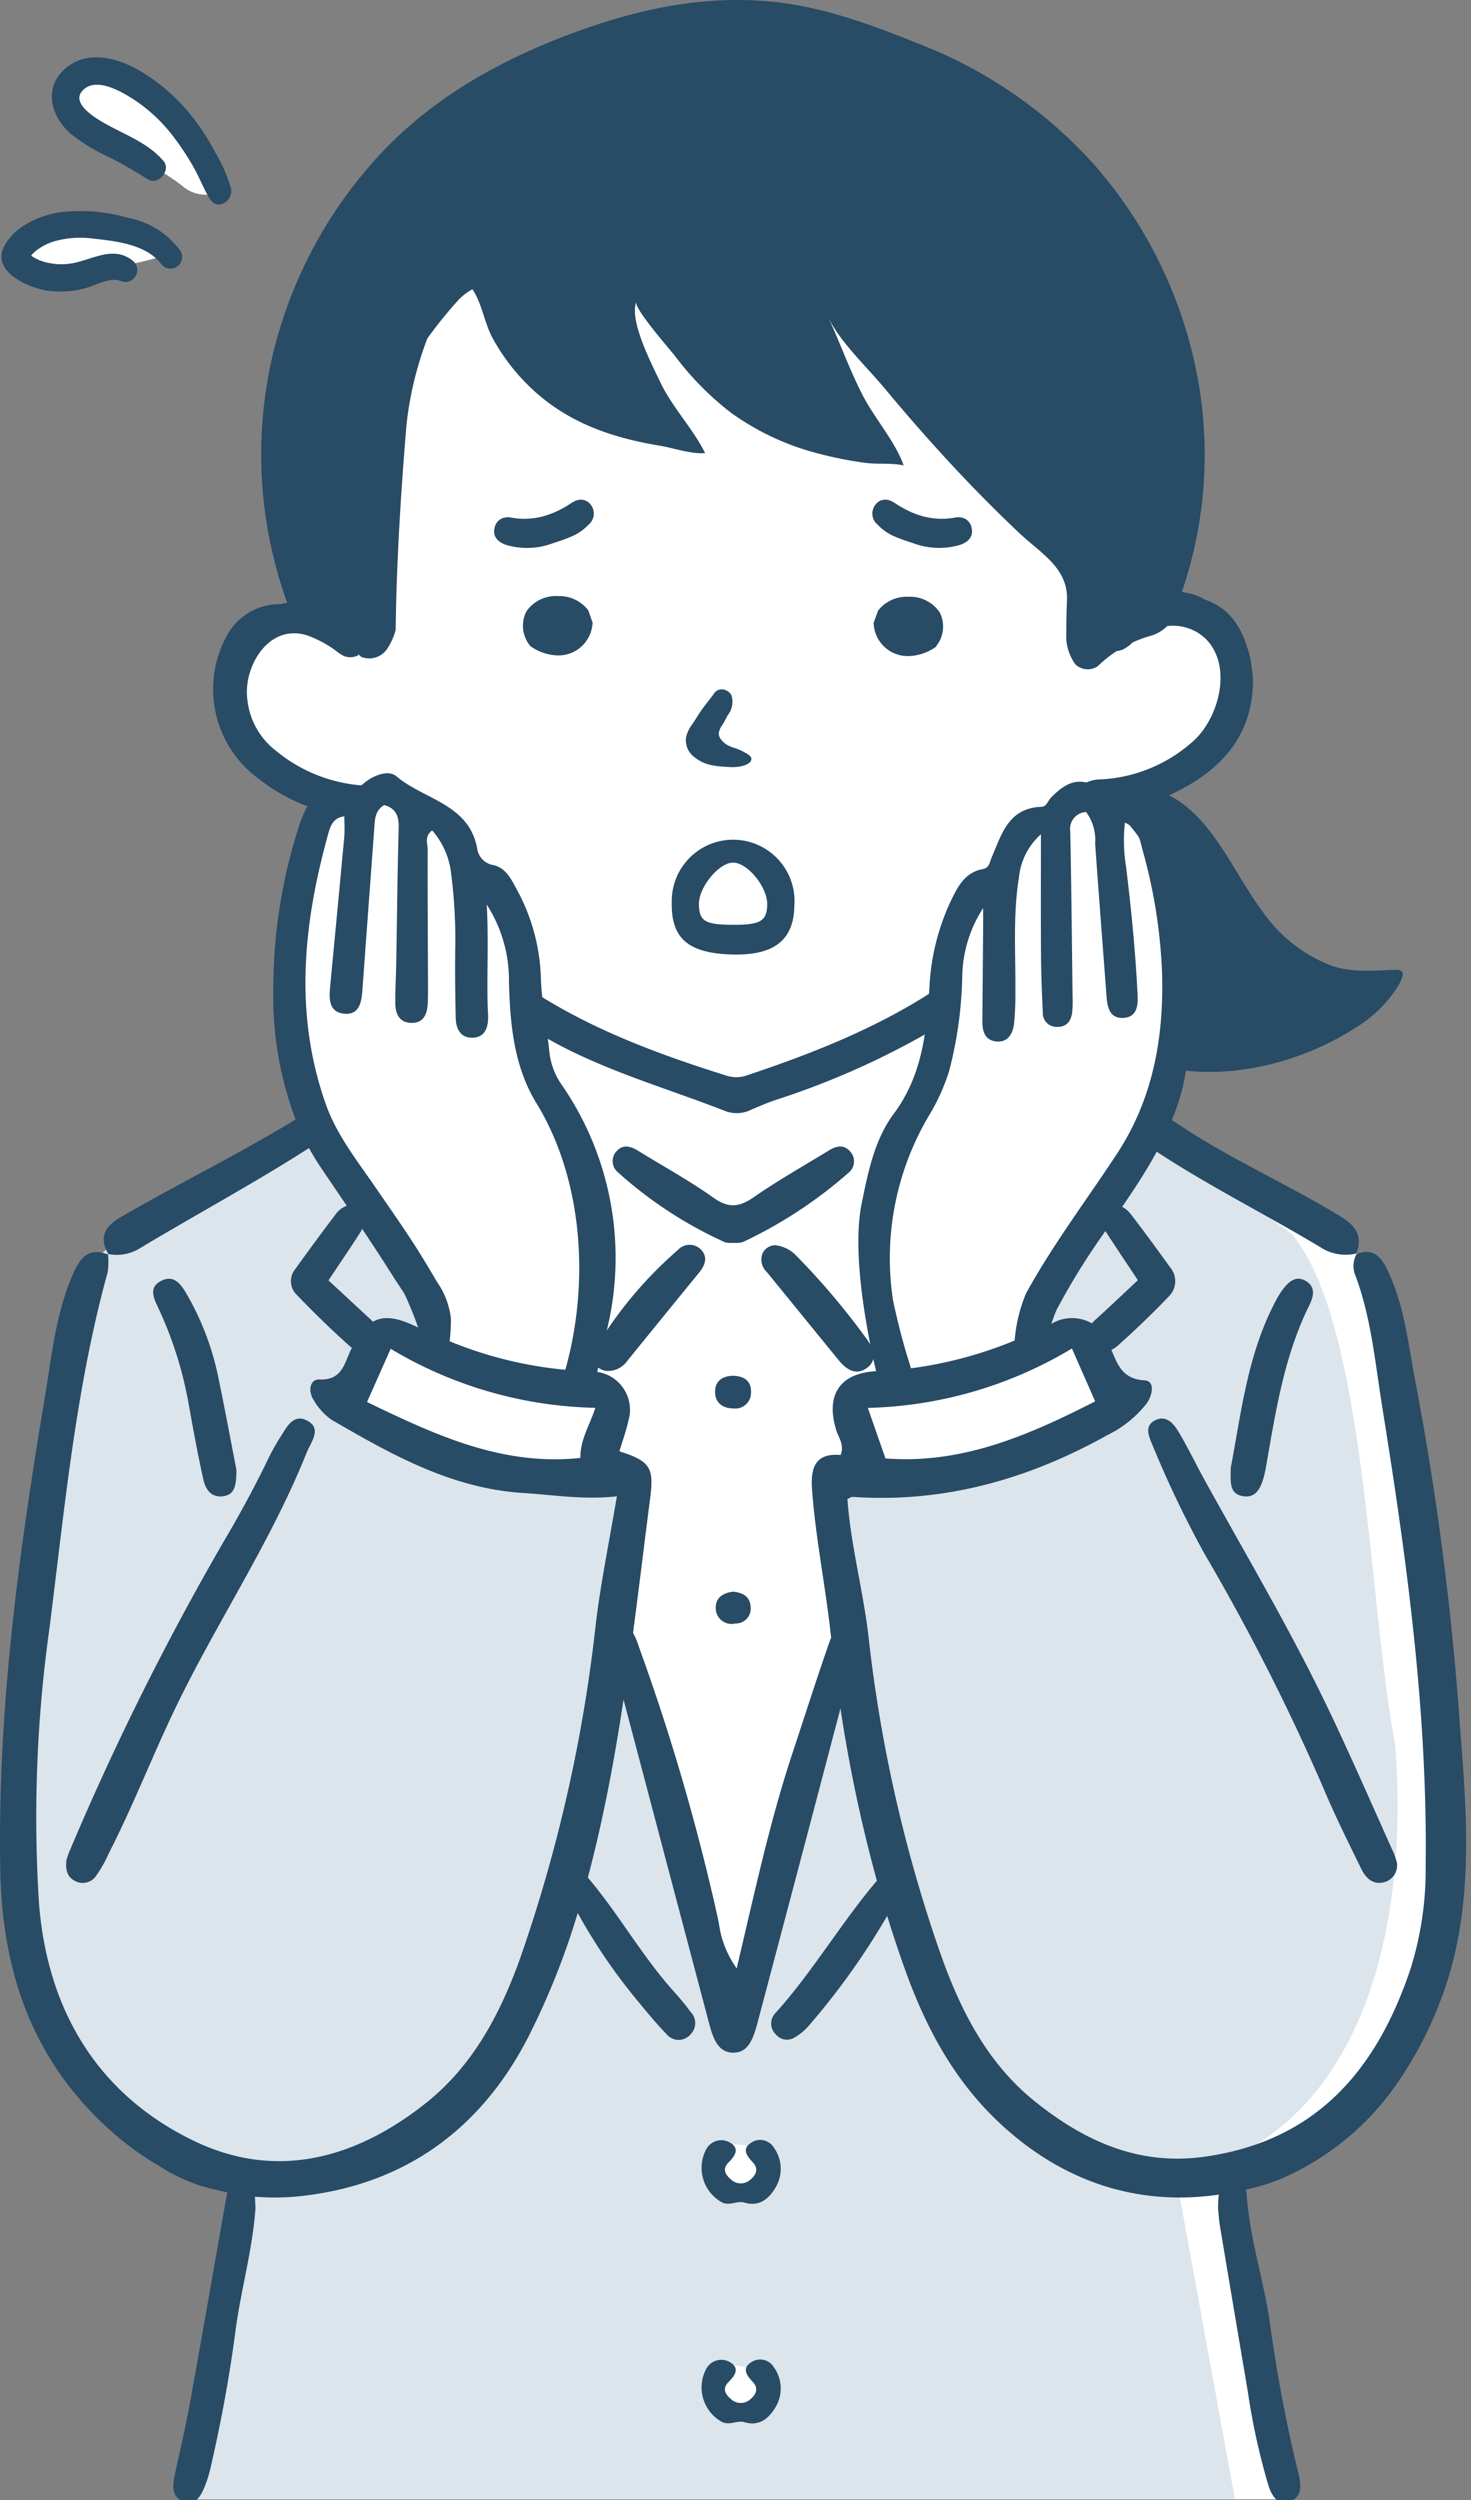 <svg xmlns="http://www.w3.org/2000/svg" xmlns:xlink="http://www.w3.org/1999/xlink" width="143" height="243" viewBox="0 0 143 243">
  <rect x="0" y="0" width="143" height="243" fill="#808080" stroke="none"/>
  <defs>
    <clipPath id="clip-path">
      <rect id="Rectangle_1518" data-name="Rectangle 1518" width="143" height="243" transform="translate(0)" fill="none"/>
    </clipPath>
  </defs>
  <g id="Group_1601" data-name="Group 1601" transform="translate(0)">
    <g id="Group_1600" data-name="Group 1600" clip-path="url(#clip-path)">
      <path id="Path_742" data-name="Path 742" d="M46.813,40.04s-7.142,3.585-8.641,8.571-.973,27.96-1.059,27.7c-4.742-1.571-17.6.279-13.55,9.235,2.489,5.877,4.282,5.612,8.243,7.869-2.255,15.144-4.561,16.438-.141,32.514-4.453,3.171-21.075,10.18-23.133,15.955C5.921,155.7,1.695,187.322,2.9,203.088c2.065,12.038,10.039,23.373,21.682,24.853l-5.111,31.065H125.964l-5.216-31.544c7.866-.574,18.929-9.351,20.035-22.289,1.549-21.116-.886-49.173-6.531-65.6-1.577-3.964-18.413-11.754-21.6-13.919,0,0,3.688-5.938,3.461-10.122s-.286-16.389-2.632-19.71-1.707-3.328-1.707-3.328c3.218-2.079,9.264-2.684,9.6-8.545.031-13.332-8.324-7.4-14.38-5.548l-.342-9.49L82.188,40.974Z" transform="translate(-1.078 -16.088)" fill="#fff"/>
      <path id="Path_743" data-name="Path 743" d="M136.454,243.164c-2.549-13.13-2.8-40.733-9.973-49.381-1.55-1.357-9.156-6.327-13.885-9.381-2.885,6.646-7.86,11.46-11.5,17.714.172.74.346,1.48.556,2.207,3.87-3.4,8.9,3.132,6.594,6.893-5.966,5.443-18.3,5.745-26.124,6.232.4,5.713,1.44,11.529.875,17.235-4.67,10.591-5.233,22.468-10.433,32.842-.395.069-.79.139-1.183.217a172.435,172.435,0,0,0-10.718-35.971c.366-4.665,1.706-9.567,1.31-14.184a38.964,38.964,0,0,1-27.341-6.7c1.142-2.4,2.295-4.807,3.333-7.257,1.7-.214,4.872,2.678,5.279-.263-1-6.229-7.159-15.559-11.734-19.652l-.072-.111c-6.222,3.236-12.764,6.2-18.607,10-1.666,1.957-3.062,2.238-3.61,4.451-.557,2.191-2.56,10.983-3.005,14.453s-3.783,25.335-3.783,32.508c-1.7,16.719,3.413,37.874,21.046,40.6l-5.035,31.065H120.9l-5.733-31.447c18.232-3.646,22.779-24.434,21.29-42.08M71.3,282.385c4.178-1.275,6.019,4.447,2.572,4.48-3.206,1.125-5.516-3.548-2.572-4.48m4.374,25.293c-.7,1.32-2.436.493-3.623.652-2.138.079-3.517-4.147-1.054-4.583,2.5-.38,5.793.881,4.677,3.931" transform="translate(-0.851 -73.772)" fill="#dce5ec"/>
      <path id="Path_744" data-name="Path 744" d="M28.28,219.831c.446,2.491.9,4.981,1.449,7.451.21.954.762,1.8,1.961,1.618,1.112-.172,1.239-1.062,1.255-2.535-.5-2.592-1.084-5.721-1.726-8.837a26.9,26.9,0,0,0-3.017-8.106c-.539-.933-1.2-2.093-2.508-1.481-1.408.656-.73,1.828-.279,2.807a37.26,37.26,0,0,1,2.865,9.083" transform="translate(-9.96 -83.48)" fill="#284b66"/>
      <path id="Path_745" data-name="Path 745" d="M200.737,228.875c1.3.285,1.789-.677,2.1-1.718a11.343,11.343,0,0,0,.277-1.275c.926-5.294,1.747-10.614,4.168-15.51.4-.809.675-1.75-.25-2.347-1.045-.674-1.778.061-2.372.855a9.265,9.265,0,0,0-.771,1.313c-2.648,5.138-3.239,10.807-4.23,15.948-.021,1.376-.141,2.465,1.081,2.734" transform="translate(-80.015 -83.476)" fill="#284b66"/>
      <path id="Path_746" data-name="Path 746" d="M110.3,195.585a2.487,2.487,0,0,0,.874.057,2.393,2.393,0,0,0,.872-.072,43.653,43.653,0,0,0,10.248-6.714,1.419,1.419,0,0,0,.119-2.162c-.624-.653-1.343-.431-2.009-.025-2.44,1.492-4.936,2.9-7.284,4.53-1.4.967-2.442,1.113-3.907.072-2.326-1.653-4.846-3.035-7.28-4.537-.741-.456-1.521-.739-2.181.026a1.406,1.406,0,0,0,.127,2.005,40.417,40.417,0,0,0,10.42,6.818" transform="translate(-39.834 -74.846)" fill="#284b66"/>
      <path id="Path_747" data-name="Path 747" d="M117.831,223.528c-1.006-.009-1.777.433-1.823,1.454-.051,1.111.675,1.719,1.793,1.725a1.531,1.531,0,0,0,1.7-1.591c.037-1.065-.654-1.537-1.668-1.589" transform="translate(-46.493 -89.812)" fill="#284b66"/>
      <path id="Path_748" data-name="Path 748" d="M116.118,260.324a1.536,1.536,0,0,0,1.9,1.377,1.447,1.447,0,0,0,1.493-1.566c-.049-1.11-.828-1.437-1.711-1.528-1.083.137-1.772.677-1.677,1.716" transform="translate(-46.535 -103.907)" fill="#284b66"/>
      <path id="Path_749" data-name="Path 749" d="M141.93,218.321a285.948,285.948,0,0,0-4.275-33.233c-.722-3.65-1.055-7.39-2.622-10.829-.605-1.328-1.319-2.589-3.15-1.9a2.408,2.408,0,0,0-.2,1.886c1.6,4.145,1.974,8.544,2.671,12.88,2.391,14.865,4.438,29.752,4.238,44.87a32.1,32.1,0,0,1-1.484,9.891c-3.278,9.75-9.124,16.706-20.043,18.22-6.439.893-11.71-1.568-16.451-5.368-4.6-3.69-7.206-8.771-9.164-14.3a140.26,140.26,0,0,1-7.018-30.873c-.518-4.49-1.729-8.883-2.052-13.378.237-.108.37-.226.5-.217,8.92.615,17.113-1.72,24.836-6.037a10.824,10.824,0,0,0,3.779-3.078c.562-.8.8-2.157-.238-2.212-2.152-.114-2.623-1.56-3.217-2.954a3.242,3.242,0,0,0,.683-.472c1.693-1.506,3.325-3.087,4.894-4.721a2.076,2.076,0,0,0,.142-2.823c-1.239-1.722-2.489-3.437-3.785-5.117a2.736,2.736,0,0,0-.881-.782c.074-.107.148-.214.221-.322,1.121-1.649,2.194-3.3,3.134-5.029,5.237,3.443,10.866,6.227,16.221,9.469a4.478,4.478,0,0,0,3.187.421c.618-1.649-.013-2.664-1.507-3.578-5.087-3.112-10.576-5.512-15.553-8.816q-.435-.289-.876-.572a23.829,23.829,0,0,0,1.089-3.315,45.459,45.459,0,0,0,.858-12.766,38.958,38.958,0,0,0-2.81-13.059c-.749-1.869-2.23-3.065-4.489-2.523a1.426,1.426,0,0,1-1.226-.35c-2.09-1.342-3.392-1.153-5.157.657-.309.317-.439.9-.957.913-3.184.11-3.858,2.661-4.822,4.91-.2.475-.219,1.019-.875,1.141-1.7.315-2.4,1.653-3.06,3.015a22.158,22.158,0,0,0-2.117,8.435c-.274,4.327-.688,8.6-3.475,12.34-1.868,2.509-2.495,5.666-3.119,8.743-.746,3.68-.053,9.165.845,13.675a4.669,4.669,0,0,0-.338-.517,70.146,70.146,0,0,0-6.808-8.064,3.3,3.3,0,0,0-2.115-1.069,1.384,1.384,0,0,0-1.222.8,1.659,1.659,0,0,0,.432,1.813q3.473,4.265,6.948,8.528c.772.951,1.736,1.591,2.825.745a1.481,1.481,0,0,0,.571-.833c.089.41.179.805.268,1.19-3.482.183-4.93,2.265-3.881,5.714.225.738.828,1.423.43,2.435-2.588-.241-2.924,1.417-2.77,3.447.357,4.685,1.3,9.3,1.813,13.954.013.115.028.231.04.347-.11.26-.207.539-.3.809l-.077.226c-.814,2.347-1.6,4.753-2.361,7.08q-.526,1.612-1.057,3.221c-1.813,5.48-3.126,11.119-4.516,17.09q-.352,1.508-.712,3.042l-.162.692-.382-.6a9.7,9.7,0,0,1-1.336-3.723c-.043-.228-.086-.453-.134-.676a212.674,212.674,0,0,0-7.59-26.1l-.074-.211a7.161,7.161,0,0,0-.557-1.314c.582-4.387,1.109-8.783,1.674-13.171.376-2.923-.046-3.526-3-4.478.294-.985.651-1.959.872-2.964a3.721,3.721,0,0,0-3.026-4.752c.029-.132.058-.271.089-.414a1.873,1.873,0,0,0,.789.318,2.319,2.319,0,0,0,2.06-.995q3.459-4.269,6.935-8.524c.564-.688.9-1.441.3-2.179A1.552,1.552,0,0,0,65.873,172a39.175,39.175,0,0,0-6.886,7.8,29.59,29.59,0,0,0-4.335-23.816,6.8,6.8,0,0,1-1.227-3.1c-.256-2.551-.8-5.061-.856-7.645a19.036,19.036,0,0,0-2.423-8.473c-.493-.935-1.045-1.941-2.151-2.195a1.9,1.9,0,0,1-1.618-1.685c-.826-4.286-5.183-4.689-7.838-6.952-.726-.619-2.049-.165-2.963.513-.354.262-.6.616-1.165.622-3.482.041-4.418.732-5.455,4.058a51.475,51.475,0,0,0-2.387,15.52,33.9,33.9,0,0,0,2.164,12.641c-5.341,3.279-11.656,6.385-17.021,9.509-1.551.9-2.092,1.974-1.184,3.57a4.263,4.263,0,0,0,2.963-.494c5.083-3.07,11.443-6.513,16.547-9.806q.563,1.026,1.237,2.021,1.219,1.795,2.434,3.592a2.267,2.267,0,0,0-1.086.839c-1.336,1.75-2.638,3.526-3.923,5.315a1.838,1.838,0,0,0,.1,2.448c1.674,1.745,3.409,3.44,5.213,5.049.062.056.129.1.195.151-.029.057-.058.109-.087.169-.636,1.306-.844,3.011-3.072,2.91-.944-.042-1.1,1.149-.59,1.941a5.977,5.977,0,0,0,1.778,1.976c5.809,3.379,11.677,6.68,18.606,7.113,2.952.185,5.884.686,9.127.325-.724,4.311-1.561,8.324-2.048,12.379a147.229,147.229,0,0,1-7.389,32.614c-1.967,5.457-4.631,10.429-9.191,14.029-7.209,5.691-14.888,7.306-22.523,3.612C9.375,253.982,4.588,245.708,3.792,235.48a131.81,131.81,0,0,1,1.02-26.76c1.469-11.594,2.533-23.257,5.654-34.584a6.537,6.537,0,0,0,.033-1.718c-1.988-.8-2.816.506-3.462,2.02-1.631,3.818-2.017,7.92-2.693,11.958C1.805,201.544-.25,216.725.025,232.148.208,242.491,3.33,251.3,11.49,258.208a28.189,28.189,0,0,0,3.866,2.726,18.081,18.081,0,0,0,4.051,1.964c.89.264,1.793.488,2.7.677-.044.184-.083.371-.115.556-1.18,6.663-2.335,13.33-3.541,19.987-.417,2.3-.955,4.576-1.448,6.861-.234,1.082-.348,2.191.839,2.639,1.108.418,1.66-.473,2.045-1.425a11.223,11.223,0,0,0,.536-1.66c1.028-4.435,1.87-8.913,2.46-13.437.522-4.009,1.666-7.9,1.955-12.019-.031-.342-.028-.717-.057-1.08.091,0,.182.014.273.014a23.577,23.577,0,0,0,4.358-.1c10.01-1.144,17.354-6.53,21.922-15.4a72.82,72.82,0,0,0,4.828-12.095,55.2,55.2,0,0,0,5.51,8.161c1.016,1.229,2.02,2.474,3.129,3.616a1.516,1.516,0,0,0,2.328.019,1.548,1.548,0,0,0,.011-2.179,25.678,25.678,0,0,0-1.661-2.016c-3.092-3.447-5.343-7.524-8.333-11.045.627-2.353,1.176-4.728,1.671-7.113.7-3.377,1.281-6.775,1.8-10.183l2.183,8.267q3.062,11.6,6.131,23.191c.395,1.49.869,2.829,2.322,2.855H71.3c1.306,0,1.852-1.068,2.309-2.792q4.067-15.328,8.095-30.67a143.241,143.241,0,0,0,3.541,16.753c-3.524,4.149-6.268,8.9-9.937,12.943a1.461,1.461,0,0,0,.119,2,1.4,1.4,0,0,0,1.792.308,5.51,5.51,0,0,0,1.479-1.245,70.336,70.336,0,0,0,7.548-10.59q.778,2.528,1.668,5.035c2.012,5.635,4.682,10.739,9.078,14.923,6.12,5.824,13.492,8.3,21.506,7.131-.011.059-.023.117-.032.177-.05.319-.035.651-.058,1.173.049.456.086,1.11.193,1.75q1.335,7.994,2.693,15.985a65.852,65.852,0,0,0,1.995,9.13c.325,1.015.886,2.052,2.108,1.61,1.179-.426,1.114-1.54.846-2.629a142.729,142.729,0,0,1-2.77-14.561c-.58-4.2-1.964-8.222-2.264-12.481a3,3,0,0,0-.11-.635,19.627,19.627,0,0,0,3.577-1.115,26.5,26.5,0,0,0,10.769-8.682,37.253,37.253,0,0,0,4.45-8.225c3.492-8.772,2.739-17.98,2.036-26.966m-34.3-47.915c.949,1.464,1.924,2.91,2.985,4.509-1.467,1.371-2.733,2.585-4.035,3.76a6.136,6.136,0,0,0-.439.433,3.885,3.885,0,0,0-3.945.059c.225-.631.447-1.235.515-1.369a68.032,68.032,0,0,1,4.752-7.661q.081.136.167.27M90.252,159a19.622,19.622,0,0,0,2.013-4.409,39.2,39.2,0,0,0,1.282-9.428,12.6,12.6,0,0,1,2.024-6.415c0,1,0,1.5,0,2.006q-.035,4.481-.074,8.964c-.01,1.008.265,1.909,1.4,1.993s1.574-.807,1.687-1.772a27.5,27.5,0,0,0,.123-2.917c.041-3.763-.257-7.534.352-11.28a6.414,6.414,0,0,1,2.133-4.169c0,4.174-.018,7.924.008,11.673.013,1.881.083,3.764.175,5.643a1.328,1.328,0,0,0,1.336,1.4c.965.045,1.412-.547,1.52-1.427a10.293,10.293,0,0,0,.038-1.36c-.066-5.391-.114-10.782-.224-16.171a1.654,1.654,0,0,1,1.534-1.929,4.531,4.531,0,0,1,.882,3.072c.355,4.985.742,9.967,1.116,14.95.079,1.053.375,2.068,1.633,1.994s1.433-1.1,1.382-2.166c-.206-4.218-.615-8.417-1.136-12.606a15.814,15.814,0,0,1-.1-4.207c1.334.569,1.449,1.68,1.709,2.637a51.355,51.355,0,0,1,1.9,11.9c.189,6.26-.841,12.257-4.388,17.657-2.957,4.5-6.215,8.8-8.828,13.548a14.779,14.779,0,0,0-1.111,4.592,39.945,39.945,0,0,1-10.074,2.7,63.746,63.746,0,0,1-1.763-6.681,27.168,27.168,0,0,1,3.46-17.8m13.942,22.558,2.262,5.137c-6.43,3.277-12.89,6.122-20.386,5.548l-1.713-4.912a40.346,40.346,0,0,0,19.837-5.773M31.882,131.617c.218-.788.463-1.655,1.592-1.788,0,.724.05,1.369-.008,2-.445,4.848-.913,9.693-1.372,14.54-.11,1.166-.146,2.474,1.336,2.637,1.509.166,1.714-1.112,1.8-2.291q.568-7.778,1.142-15.555c.068-.905.021-1.871.984-2.43,1.182.333,1.431,1.135,1.4,2.266-.122,4.409-.163,8.821-.24,13.232-.022,1.25-.1,2.5-.09,3.751.011,1,.362,1.889,1.536,1.924s1.558-.8,1.614-1.833c.029-.526.037-1.053.034-1.579-.015-4.478-.05-8.955-.037-13.433,0-.592-.333-1.309.44-1.861a7.612,7.612,0,0,1,1.85,4.244,49.93,49.93,0,0,1,.391,7.286c-.028,2.238,0,4.477.048,6.714.022,1.014.453,1.908,1.585,1.9,1.27-.009,1.581-.983,1.565-2.08-.006-.395-.043-.789-.051-1.184-.067-3.22.1-6.444-.084-9.677a13.587,13.587,0,0,1,2.16,7.48c.1,4.1.473,8.234,2.664,11.812,4.606,7.518,5.154,17.628,2.816,25.926a39.1,39.1,0,0,1-11.248-2.771,19.344,19.344,0,0,0,.129-2.179A7.7,7.7,0,0,0,42.5,175.1c-.7-1.183-1.4-2.366-2.141-3.522-1.263-1.962-2.606-3.87-3.928-5.792-1.751-2.547-3.693-4.992-4.744-7.948-3.114-8.758-2.213-17.5.193-26.217m.05,43.311c1.122-1.685,2.113-3.133,3.057-4.61a4.223,4.223,0,0,0,.222-.4c1,1.5,1.99,3.013,2.953,4.539.377.6.789,1.193,1.169,1.8a35.05,35.05,0,0,1,1.318,3.249l-.183-.086c-1.844-.889-3.141-1.083-4.21-.477-.1-.1-.2-.2-.3-.291-1.291-1.192-2.578-2.387-4.022-3.726m24.481,17.257c-7.636.806-14.134-2.255-20.736-5.435l2.3-5.173a40.293,40.293,0,0,0,19.9,5.737c-.569,1.714-1.488,3.127-1.459,4.871" transform="translate(0 -50.483)" fill="#284b66"/>
      <path id="Path_750" data-name="Path 750" d="M220.062,203.7l.021-.052-.068.068.047-.016" transform="translate(-88.179 -81.824)" fill="#284b66"/>
      <path id="Path_751" data-name="Path 751" d="M191.8,236.527c-.863-1.561-1.631-3.176-2.542-4.709-.493-.829-1.22-1.74-2.334-1.155-1.053.552-.579,1.564-.24,2.374a102.38,102.38,0,0,0,5.107,10.658,211.779,211.779,0,0,1,11.417,22.464c1.14,2.745,2.474,5.413,3.779,8.086.443.906,1.166,1.626,2.32,1.271a1.686,1.686,0,0,0,1.152-1.845,7.651,7.651,0,0,0-.306-.948c-2.142-4.743-4.211-9.522-6.463-14.213-3.608-7.516-7.861-14.691-11.891-21.983" transform="translate(-74.657 -92.604)" fill="#284b66"/>
      <path id="Path_752" data-name="Path 752" d="M10.758,273.381c-.113,1.058.115,1.715.909,2.084a1.57,1.57,0,0,0,1.989-.55,12.538,12.538,0,0,0,1.2-2.127c2.477-4.833,4.405-9.913,6.8-14.793,4-8.149,9.076-15.741,12.456-24.2.4-1.006,1.548-2.338.028-3.12-1.405-.723-2.035.791-2.67,1.741a22.453,22.453,0,0,0-1.37,2.554q-1.879,3.8-4.043,7.45a267.372,267.372,0,0,0-15.007,30.14c-.146.338-.246.7-.289.817" transform="translate(-4.301 -92.609)" fill="#284b66"/>
      <path id="Path_753" data-name="Path 753" d="M17.549,203.75l-.035,0,0,0c0,.017,0,.033,0,.05.025.01.047.016.071.026-.015-.025-.026-.05-.041-.075" transform="translate(-7.019 -81.863)" fill="#284b66"/>
      <path id="Path_754" data-name="Path 754" d="M220.083,203.647l-.049.007c-.008.021-.011.039-.019.061l.068-.068" transform="translate(-88.179 -81.824)" fill="#284b66"/>
      <path id="Path_755" data-name="Path 755" d="M118.541,348c-.85.617-.311,1.272.255,1.881.542.583.324,1.187-.246,1.649a1.374,1.374,0,0,1-1.9-.01c-.548-.458-.851-1.024-.253-1.627.645-.65,1.166-1.363.146-1.964a1.661,1.661,0,0,0-2.286.648,3.829,3.829,0,0,0,1.552,5.188c.785.351,1.482-.235,2.219.027,1.458.4,2.374-.468,2.988-1.531a3.523,3.523,0,0,0-.167-3.794,1.56,1.56,0,0,0-2.3-.467" transform="translate(-45.595 -139.692)" fill="#284b66"/>
      <path id="Path_756" data-name="Path 756" d="M118.541,383.681c-.85.617-.311,1.272.255,1.881.542.583.324,1.187-.246,1.649a1.374,1.374,0,0,1-1.9-.01c-.548-.458-.851-1.024-.253-1.627.645-.65,1.166-1.363.146-1.964a1.661,1.661,0,0,0-2.286.648,3.829,3.829,0,0,0,1.552,5.188c.785.35,1.482-.235,2.219.027,1.458.4,2.374-.468,2.988-1.531a3.523,3.523,0,0,0-.167-3.794,1.56,1.56,0,0,0-2.3-.467" transform="translate(-45.595 -154.03)" fill="#284b66"/>
      <path id="Path_757" data-name="Path 757" d="M125.75,160.465c-5.684,3.79-12.016,6.316-18.554,8.5a3.119,3.119,0,0,1-2,.075c-6.717-2.106-13.258-4.534-19.1-8.361.179,1.316.263,2.641.319,3.97,1.13.684,2.288,1.329,3.487,1.921,4.887,2.411,10.124,3.936,15.179,5.916a3.148,3.148,0,0,0,2.45-.152c.813-.354,1.634-.7,2.474-.982a77.691,77.691,0,0,0,15.827-7.157,32.954,32.954,0,0,1-.089-3.728" transform="translate(-34.509 -64.473)" fill="#284b66"/>
      <path id="Path_758" data-name="Path 758" d="M114.789,147.579c4.126.131,6.065-1.377,6.112-4.755a5.968,5.968,0,1,0-11.919-.3c-.074,3.477,1.588,4.925,5.807,5.058m.246-8.929c1.424.115,3.264,2.442,3.226,4.08-.038,1.619-.672,1.982-3.416,1.962-2.636-.02-3.191-.361-3.223-1.976-.034-1.709,2.038-4.176,3.413-4.065" transform="translate(-43.678 -54.81)" fill="#284b66"/>
      <path id="Path_759" data-name="Path 759" d="M115.317,114.538a2.123,2.123,0,0,0,.388-1.938,1.1,1.1,0,0,0-.945-.6.9.9,0,0,0-.8.471l-.69.9c-.192.251-.384.5-.563.762-.147.21-.282.426-.418.641-.114.183-.229.366-.381.589a3.608,3.608,0,0,0-.606,1.19,2.027,2.027,0,0,0,.594,1.869,3.887,3.887,0,0,0,2.039.98,9.706,9.706,0,0,0,1.214.13l.127.008c.1.007.208.013.313.016a3.87,3.87,0,0,0,1.219-.12c.612-.178.9-.452.808-.781-.062-.178-.269-.311-.494-.444l-.053-.032a5.359,5.359,0,0,0-.659-.327c-.147-.063-.3-.114-.453-.166a3.859,3.859,0,0,1-.558-.218,2.023,2.023,0,0,1-.732-.622.974.974,0,0,1-.206-.54,1.71,1.71,0,0,1,.35-.85,9.161,9.161,0,0,0,.508-.922" transform="translate(-44.589 -45)" fill="#284b66"/>
      <path id="Path_760" data-name="Path 760" d="M145.119,96.96a3.53,3.53,0,0,0-2.924,1.3l-.04.054-.442,1.2.02.123a3.317,3.317,0,0,0,3.3,3.09h0a4.821,4.821,0,0,0,2.632-.821l.094-.062.058-.094a3.048,3.048,0,0,0,.328-3.278,3.484,3.484,0,0,0-3.032-1.509" transform="translate(-56.797 -38.958)" fill="#284b66"/>
      <path id="Path_761" data-name="Path 761" d="M88.236,102.617h0A3.315,3.315,0,0,0,91.6,99.585l.023-.123-.42-1.208-.039-.055a3.528,3.528,0,0,0-2.9-1.347A3.483,3.483,0,0,0,85.2,98.308a3.045,3.045,0,0,0,.27,3.283l.056.1.093.063a4.812,4.812,0,0,0,2.617.867" transform="translate(-34.006 -38.915)" fill="#284b66"/>
      <path id="Path_762" data-name="Path 762" d="M85.886,85.416l.369-.118c.559-.181.986-.339,1.345-.495a4.85,4.85,0,0,0,1.731-1.176,1.391,1.391,0,0,0,.19-1.991,1.177,1.177,0,0,0-1.342-.373c-.055.018-.111.039-.167.063a2.382,2.382,0,0,0-.357.2,10.352,10.352,0,0,1-1.587.876c-.25.109-.506.206-.757.288a7.039,7.039,0,0,1-3.51.235,1.566,1.566,0,0,0-.758.039c-.04.013-.08.028-.118.045a1.243,1.243,0,0,0-.714.907c-.18.775.189,1.334,1.1,1.661a7.144,7.144,0,0,0,4.58-.159" transform="translate(-32.129 -32.622)" fill="#284b66"/>
      <path id="Path_763" data-name="Path 763" d="M150.442,83.008c-.038-.017-.078-.032-.118-.045a1.566,1.566,0,0,0-.758-.039,7.039,7.039,0,0,1-3.51-.235c-.252-.082-.507-.178-.757-.288a10.38,10.38,0,0,1-1.587-.876,2.382,2.382,0,0,0-.357-.2c-.056-.024-.112-.045-.167-.063a1.177,1.177,0,0,0-1.342.373,1.391,1.391,0,0,0,.19,1.991,4.85,4.85,0,0,0,1.731,1.176c.358.156.786.313,1.345.495l.369.118a7.144,7.144,0,0,0,4.58.159c.907-.327,1.275-.886,1.1-1.661a1.243,1.243,0,0,0-.714-.907" transform="translate(-56.71 -32.622)" fill="#284b66"/>
      <path id="Path_764" data-name="Path 764" d="M149.577,94.26c-2.128.06-4.061.3-6.143-.352a14.326,14.326,0,0,1-6.839-5.325c-2.554-3.369-4.292-7.83-7.741-10.447a8.285,8.285,0,0,0-1.345-.829q.522-.248,1.034-.513c4.308-2.237,7.095-5.517,7.122-10.678a17.03,17.03,0,0,0-.261-2.123c-.624-2.61-1.754-4.836-4.474-5.735-.011-.008-.02-.017-.032-.026a3.942,3.942,0,0,0-.831-.389,4.256,4.256,0,0,0-.862-.215,3.91,3.91,0,0,0-.451-.1A41.214,41.214,0,0,0,130.4,37.379,43.41,43.41,0,0,0,120.2,15.974a44.39,44.39,0,0,0-17-11.706C98.408,2.344,93.588.537,88.348.113,81.863-.41,75.743.936,69.71,3.153,61.859,6.039,54.828,10.124,49.5,16.474a43.361,43.361,0,0,0-9.062,17.745,42.332,42.332,0,0,0,1.342,24.366c-.224.041-.446.089-.665.15a1.993,1.993,0,0,0-.543,0A5.821,5.821,0,0,0,36,61.628a10.788,10.788,0,0,0,3.07,14.115,17.97,17.97,0,0,0,8.7,3.645A8.516,8.516,0,0,1,49.893,76.4c-.133-.015-.264-.032-.406-.036A14.854,14.854,0,0,1,40.722,73a7.233,7.233,0,0,1-2.828-5.1c-.292-2.475,1.2-5.745,3.848-6.284a4.024,4.024,0,0,1,2,.15,10.929,10.929,0,0,1,2.978,1.64,2.85,2.85,0,0,0,.618.377,1.684,1.684,0,0,0,1.359-.1c-.01-.036-.021-.073-.032-.109.1.09.207.178.306.273a2.108,2.108,0,0,0,2.5-.745,6.273,6.273,0,0,0,.853-1.884c.077-6.63.5-13.244,1.043-19.853A33.535,33.535,0,0,1,55.4,32.9a41.49,41.49,0,0,1,3.052-3.774,5.426,5.426,0,0,1,1.333-1.012c.917,1.343,1.161,3.277,1.962,4.753A19.634,19.634,0,0,0,65.27,37.51c3.545,3.472,7.858,5,12.71,5.806,1.39.231,3.037.833,4.425.725-1.173-2.38-3.194-4.438-4.369-6.916-.842-1.778-3-5.9-2.328-7.781-.226.635,3.214,4.544,3.743,5.225a28.834,28.834,0,0,0,5.392,5.491,25.1,25.1,0,0,0,8.448,3.988,36.134,36.134,0,0,0,4.667.935c1.244.169,2.511-.017,3.748.257-.789-2.274-2.819-4.575-3.966-6.787-1.295-2.5-2.209-5.131-3.392-7.668,1.123,2.41,3.824,4.927,5.573,7.036q3.038,3.662,6.275,7.162t6.7,6.781c2.112,2,4.826,3.437,4.685,6.6-.056,1.257-.066,2.517-.069,3.776a4.817,4.817,0,0,0,.869,2.411,1.718,1.718,0,0,0,2.216.181,11.456,11.456,0,0,1,1.827-1.456,1.872,1.872,0,0,0,.636-.17,3.425,3.425,0,0,0,.893-.66,12.684,12.684,0,0,1,1.686-.628,3.636,3.636,0,0,0,1.684-.966,4.585,4.585,0,0,1,3.74,1.236c2.721,2.7,1.225,7.965-1.408,10.122a14.51,14.51,0,0,1-8.689,3.538,3.443,3.443,0,0,0-2.591,1.1,4.69,4.69,0,0,1,2.049.242c.019.013.038.023.058.038,8.58,6.735,8.988,16.938,7.566,26.784l.053.011c5.906.961,12.523-.8,17.544-4.038a12.479,12.479,0,0,0,4.2-4.177c.292-.554.793-1.475-.267-1.445" transform="translate(-13.858 0)" fill="#284b66"/>
      <path id="Path_765" data-name="Path 765" d="M25.313,22.479a43.181,43.181,0,0,0-4.789-6.918c-2.6-2.9-4.28-3.407-6.267-3.763s-3.312-.254-3.617,1.271-.968,1.679,2.089,3.764,8,4.883,9.374,6.1a3.588,3.588,0,0,0,3.414.407Z" transform="translate(-4.152 -4.672)" fill="#fff"/>
      <path id="Path_766" data-name="Path 766" d="M17.448,39.14a9.466,9.466,0,0,0-5.095-2.746c-3.261-.611-4.586-.763-6.471,0S2.653,37.6,2.689,38.83s.7,2.142,2.43,2.447,5.452-.864,6.572-.814a38.027,38.027,0,0,0,5.757-1.323" transform="translate(-1.077 -14.415)" fill="#fff"/>
      <path id="Path_767" data-name="Path 767" d="M25.832,22.041a14.863,14.863,0,0,0-1.47-3.383A22.426,22.426,0,0,0,22.452,15.6a18.58,18.58,0,0,0-5.284-4.865C14.951,9.4,11.946,8.51,9.753,10.378s-1.434,4.7.526,6.385a17.483,17.483,0,0,0,3.632,2.218,41.03,41.03,0,0,1,3.821,2.182c1,.646,2.312-.865,1.544-1.768-1.428-1.679-3.472-2.444-5.368-3.473-.89-.483-3.706-2.022-2.535-3.342,1.27-1.433,3.761.035,4.987.815a15.671,15.671,0,0,1,4.05,3.863,25.9,25.9,0,0,1,1.782,2.727c.572,1.006.982,2.109,1.584,3.092.739,1.21,2.329.157,2.056-1.035" transform="translate(-3.378 -3.741)" fill="#284b66"/>
      <path id="Path_768" data-name="Path 768" d="M17.609,38.117a8.092,8.092,0,0,0-5.08-3.183,16.334,16.334,0,0,0-6.859-.505c-1.957.367-4.186,1.4-5.161,3.246C-.78,40.118,2.789,41.718,4.655,42a9.046,9.046,0,0,0,3.764-.239c.979-.266,2.307-1.073,3.355-.708a1.182,1.182,0,0,0,1.472-.4,1.157,1.157,0,0,0-.193-1.511c-1.816-1.507-3.744-.267-5.7.16a6.027,6.027,0,0,1-2.544.009,4.276,4.276,0,0,1-1.685-.7c.045-.059.089-.119.133-.166a3.714,3.714,0,0,1,.561-.477,5.474,5.474,0,0,1,1.445-.718,9.14,9.14,0,0,1,3.865-.3c2.179.233,5.158.554,6.6,2.432a1.135,1.135,0,0,0,1.88-1.272" transform="translate(-0.094 -13.76)" fill="#284b66"/>
    </g>
  </g>
</svg>
